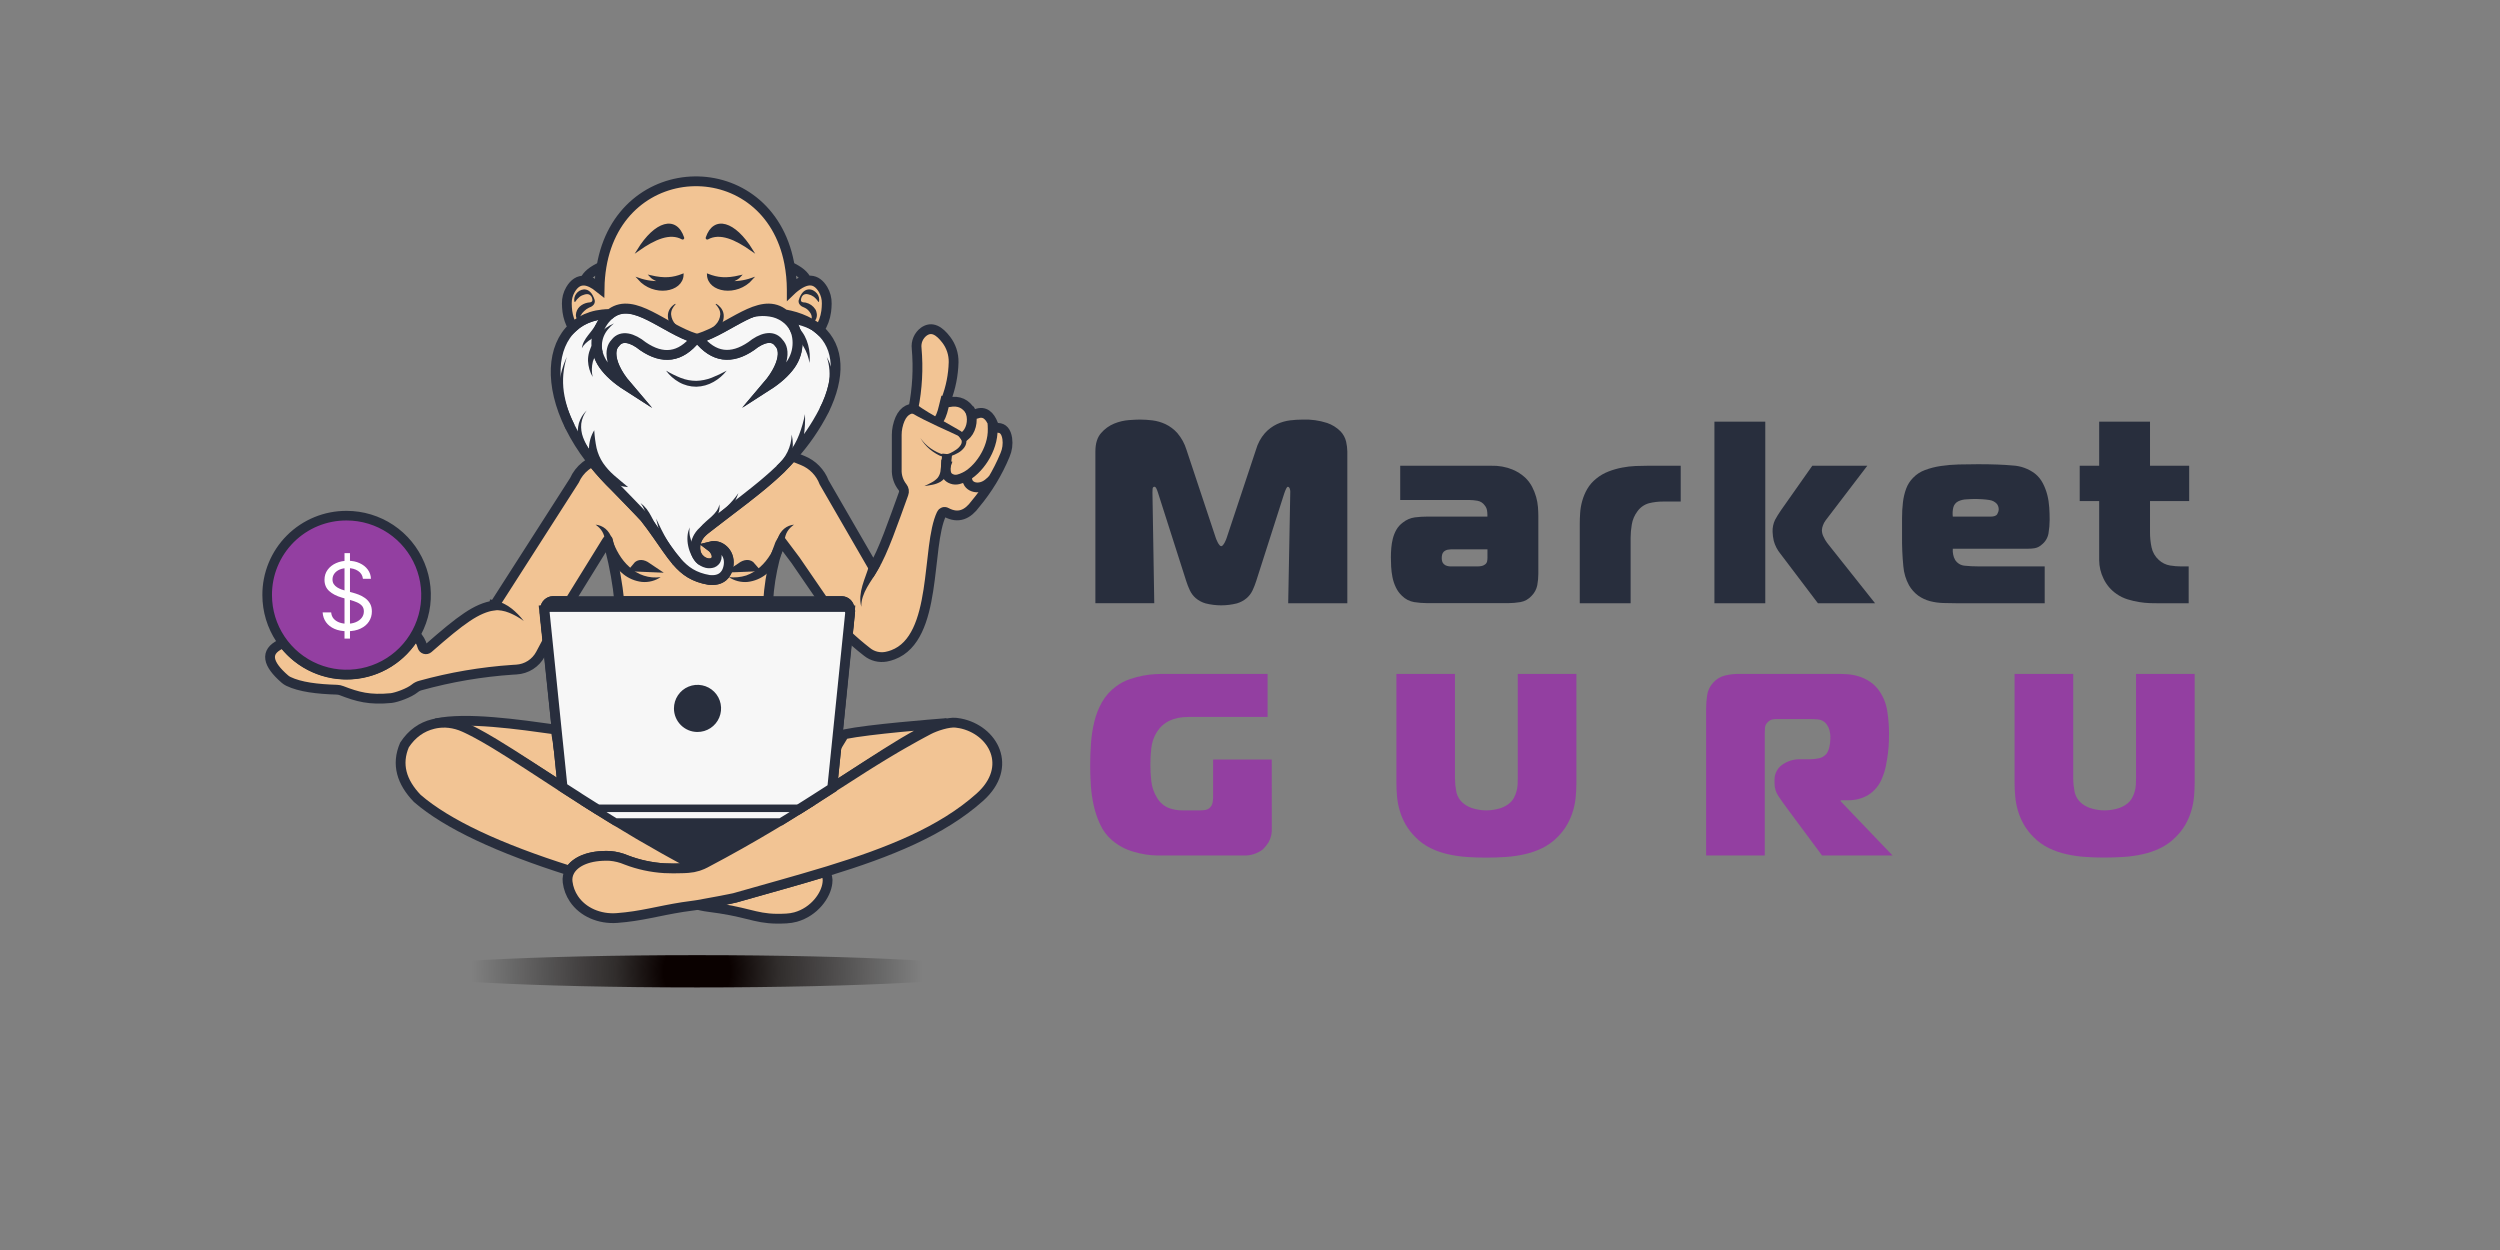 <?xml version="1.0" encoding="UTF-8"?> <svg xmlns="http://www.w3.org/2000/svg" width="262" height="131" viewBox="0 0 262 131" fill="none"><rect x="0" y="0" width="262" height="131" fill="#808080" stroke="none"/> <path d="M131.653 60.885C131.548 61.219 131.421 61.545 131.272 61.862C131.126 62.173 130.918 62.451 130.659 62.677C130.359 62.935 130.007 63.125 129.627 63.235C128.548 63.508 127.417 63.508 126.338 63.235C125.957 63.125 125.605 62.935 125.303 62.677C125.046 62.451 124.838 62.173 124.693 61.862C124.544 61.545 124.417 61.219 124.312 60.885L121.375 51.693C121.327 51.531 121.268 51.371 121.199 51.217C121.134 51.081 121.067 51.011 120.994 51.011C120.867 51.011 120.8 51.093 120.791 51.25C120.781 51.407 120.777 51.538 120.777 51.629L120.967 63.214H114.796V47.317C114.796 46.483 114.994 45.839 115.394 45.386C115.767 44.951 116.238 44.611 116.767 44.392C117.262 44.19 117.784 44.066 118.317 44.025C118.834 43.989 119.218 43.972 119.473 43.972C119.904 43.974 120.334 44.001 120.762 44.053C121.238 44.112 121.701 44.245 122.135 44.447C122.611 44.673 123.037 44.992 123.387 45.386C123.82 45.895 124.145 46.487 124.34 47.126L127.413 56.37C127.432 56.425 127.458 56.496 127.496 56.587C127.536 56.685 127.581 56.781 127.632 56.873C127.681 56.966 127.74 57.053 127.809 57.133C127.829 57.162 127.855 57.187 127.885 57.205C127.916 57.224 127.95 57.236 127.985 57.24C128.02 57.235 128.054 57.223 128.084 57.205C128.115 57.187 128.141 57.162 128.161 57.133C128.229 57.053 128.288 56.966 128.338 56.873C128.389 56.781 128.434 56.685 128.474 56.587C128.509 56.496 128.538 56.425 128.555 56.37L131.627 47.126C131.807 46.484 132.128 45.889 132.566 45.386C132.922 44.994 133.351 44.675 133.83 44.447C134.264 44.245 134.727 44.112 135.203 44.053C135.641 44.001 136.082 43.974 136.523 43.972C137.389 43.939 138.254 44.059 139.079 44.325C139.605 44.505 140.084 44.803 140.478 45.195C140.775 45.5 140.982 45.881 141.076 46.297C141.152 46.632 141.193 46.973 141.2 47.317V63.223H135.003L135.219 51.638C135.235 51.467 135.207 51.294 135.138 51.136C135.084 51.054 135.03 51.014 134.974 51.014C134.921 51.014 134.867 51.064 134.812 51.164C134.728 51.335 134.655 51.512 134.595 51.693L131.653 60.885Z" fill="#282E3D"></path> <path d="M156.287 48.811C157.045 48.787 157.8 48.921 158.503 49.205C158.999 49.409 159.455 49.7 159.85 50.063C160.137 50.341 160.378 50.663 160.565 51.016C160.741 51.355 160.882 51.71 160.987 52.077C161.085 52.423 161.149 52.777 161.178 53.135C161.204 53.491 161.218 53.812 161.218 54.089V60.127C161.218 60.527 161.181 60.925 161.109 61.319C161.027 61.746 160.818 62.139 160.51 62.446C160.205 62.788 159.794 63.018 159.342 63.099C158.92 63.17 158.493 63.207 158.065 63.209H149.572C149.112 63.208 148.653 63.171 148.199 63.099C147.719 63.018 147.277 62.79 146.933 62.446C146.661 62.192 146.44 61.888 146.282 61.55C146.119 61.208 146 60.847 145.927 60.475C145.856 60.111 145.811 59.743 145.791 59.374C145.774 59.011 145.765 58.685 145.765 58.396C145.765 58.108 145.779 57.767 145.805 57.443C145.832 57.108 145.886 56.775 145.968 56.449C146.049 56.126 146.173 55.815 146.335 55.524C146.507 55.226 146.739 54.967 147.016 54.764C147.38 54.471 147.817 54.283 148.28 54.22C148.708 54.166 149.14 54.139 149.572 54.139H155.879V53.922C155.876 53.771 155.863 53.62 155.838 53.471C155.803 53.286 155.721 53.113 155.6 52.969C155.512 52.841 155.399 52.732 155.269 52.648C155.138 52.565 154.992 52.507 154.84 52.48C154.553 52.428 154.261 52.4 153.97 52.399H146.742V48.811H156.287ZM152.101 57.567C151.978 57.57 151.855 57.584 151.734 57.607C151.577 57.636 151.431 57.707 151.312 57.812C151.224 57.897 151.163 58.006 151.135 58.124C151.107 58.245 151.094 58.368 151.095 58.492C151.094 58.602 151.108 58.712 151.135 58.818C151.165 58.932 151.227 59.035 151.312 59.116C151.405 59.209 151.522 59.275 151.65 59.307C151.779 59.342 151.912 59.361 152.046 59.362H154.818C154.965 59.361 155.11 59.348 155.254 59.321C155.382 59.3 155.503 59.248 155.607 59.171C155.726 59.097 155.812 58.98 155.846 58.844C155.872 58.719 155.886 58.591 155.886 58.463V57.567H152.101Z" fill="#282E3D"></path> <path d="M165.559 54.876C165.559 54.53 165.573 54.16 165.6 53.746C165.629 53.323 165.702 52.905 165.817 52.497C165.938 52.065 166.111 51.649 166.334 51.26C166.576 50.841 166.894 50.471 167.273 50.17C167.664 49.848 168.104 49.591 168.577 49.41C169.04 49.231 169.519 49.094 170.007 49.002C170.465 48.914 170.929 48.859 171.394 48.838C171.838 48.821 172.241 48.812 172.603 48.812H176.138V52.563H174.286C173.787 52.561 173.29 52.62 172.806 52.74C172.315 52.879 171.888 53.181 171.595 53.598C171.292 54.002 171.092 54.473 171.011 54.971C170.933 55.425 170.893 55.884 170.889 56.344V63.223H165.559V54.876Z" fill="#282E3D"></path> <path d="M179.671 63.223V44.19H185.001V63.223H179.671ZM190.519 63.223L186.605 58.055C186.271 57.654 186.027 57.186 185.89 56.682C185.819 56.375 185.778 56.061 185.768 55.746C185.749 55.309 185.837 54.874 186.026 54.48C186.213 54.139 186.417 53.808 186.638 53.488L189.928 48.812H195.692L191.315 54.549C191.199 54.707 191.107 54.881 191.043 55.066C190.977 55.23 190.94 55.404 190.934 55.581C190.94 55.808 190.996 56.031 191.098 56.234C191.202 56.464 191.329 56.683 191.477 56.887L196.509 63.223H190.519Z" fill="#282E3D"></path> <path d="M205.174 63.223C204.63 63.223 204.114 63.214 203.624 63.195C203.156 63.18 202.69 63.112 202.237 62.992C201.811 62.875 201.408 62.687 201.045 62.434C200.648 62.142 200.316 61.771 200.068 61.345C199.73 60.728 199.527 60.048 199.47 59.347C199.368 58.295 199.322 57.237 199.334 56.179V54.303C199.331 53.746 199.363 53.189 199.429 52.635C199.485 52.146 199.598 51.666 199.768 51.205C199.927 50.776 200.178 50.386 200.502 50.063C200.848 49.705 201.271 49.43 201.739 49.26C202.271 49.062 202.822 48.92 203.384 48.838C204.01 48.746 204.641 48.691 205.274 48.676C205.937 48.66 206.612 48.651 207.3 48.649C208.768 48.649 209.983 48.695 210.945 48.785C211.781 48.83 212.585 49.123 213.255 49.627C213.599 49.9 213.881 50.243 214.084 50.633C214.291 51.03 214.451 51.45 214.561 51.884C214.669 52.316 214.736 52.758 214.763 53.202C214.792 53.648 214.804 54.068 214.804 54.468C214.804 54.947 214.763 55.426 214.682 55.898C214.599 56.383 214.33 56.817 213.934 57.109C213.737 57.286 213.496 57.405 213.235 57.452C212.999 57.49 212.76 57.509 212.52 57.507H204.654C204.636 57.717 204.65 57.928 204.695 58.134C204.73 58.326 204.799 58.51 204.897 58.678C205.008 58.852 205.157 58.998 205.335 59.105C205.512 59.211 205.712 59.273 205.918 59.288C206.374 59.334 206.832 59.357 207.291 59.357H214.284V63.219L205.174 63.223ZM208.602 54.142C208.981 54.142 209.221 54.051 209.317 53.87C209.406 53.721 209.458 53.552 209.467 53.379C209.464 53.173 209.398 52.974 209.276 52.809C209.07 52.584 208.79 52.44 208.487 52.401C208.27 52.366 208.01 52.337 207.727 52.318C207.443 52.299 207.219 52.292 207.074 52.292C206.764 52.292 206.43 52.306 206.068 52.332C205.775 52.342 205.488 52.412 205.224 52.537C205.097 52.6 204.985 52.69 204.896 52.8C204.806 52.91 204.742 53.039 204.707 53.176C204.632 53.492 204.614 53.819 204.654 54.142H208.602Z" fill="#282E3D"></path> <path d="M226.274 63.223C226.003 63.223 225.69 63.223 225.335 63.209C224.957 63.197 224.581 63.161 224.208 63.099C223.794 63.033 223.385 62.939 222.985 62.816C222.567 62.688 222.172 62.495 221.814 62.244C221.229 61.843 220.761 61.294 220.456 60.654C220.156 60.049 219.998 59.384 219.993 58.709V52.511H217.953V48.812H219.993V44.19H225.321V48.812H229.426V52.509H225.321V55.8C225.32 56.325 225.374 56.849 225.483 57.362C225.588 57.872 225.855 58.335 226.243 58.682C226.573 58.992 226.988 59.195 227.435 59.266C227.817 59.327 228.203 59.359 228.589 59.362H229.373V63.223H226.274Z" fill="#282E3D"></path> <path d="M133.284 86.803C133.314 87.315 133.197 87.824 132.945 88.271C132.78 88.538 132.583 88.785 132.359 89.005C131.778 89.457 131.056 89.688 130.321 89.656H121.32C120.467 89.645 119.621 89.513 118.805 89.263C117.969 89.033 117.194 88.62 116.536 88.054C116.01 87.601 115.588 87.039 115.299 86.407C114.998 85.764 114.77 85.089 114.617 84.395C114.464 83.697 114.364 82.988 114.319 82.274C114.273 81.559 114.25 80.884 114.25 80.25C114.25 79.487 114.278 78.712 114.333 77.924C114.385 77.15 114.503 76.382 114.686 75.628C114.859 74.904 115.134 74.209 115.501 73.561C115.871 72.92 116.371 72.364 116.97 71.929C117.398 71.606 117.875 71.354 118.383 71.183C118.854 71.019 119.336 70.891 119.825 70.801C120.225 70.727 120.628 70.677 121.034 70.651C121.389 70.634 121.628 70.625 121.749 70.625H132.843V75.137H124.529C123.005 75.137 121.908 75.663 121.239 76.715C120.914 77.234 120.714 77.82 120.655 78.429C120.528 79.567 120.528 80.716 120.655 81.854C120.722 82.482 120.93 83.086 121.265 83.621C121.541 84.088 121.958 84.454 122.457 84.667C122.926 84.844 123.424 84.932 123.925 84.927H125.775C125.952 84.925 126.129 84.912 126.304 84.886C126.496 84.858 126.673 84.766 126.807 84.627C126.95 84.487 127.045 84.306 127.079 84.109C127.116 83.913 127.135 83.713 127.134 83.513V79.597H133.279L133.284 86.803Z" fill="#933FA1"></path> <path d="M152.48 70.625V81.554C152.484 82.019 152.53 82.484 152.616 82.941C152.715 83.464 153.007 83.93 153.433 84.248C153.745 84.484 154.101 84.655 154.48 84.751C155.324 84.986 156.217 84.986 157.061 84.751C157.44 84.655 157.796 84.484 158.108 84.248C158.332 84.079 158.518 83.866 158.654 83.621C158.777 83.395 158.872 83.155 158.937 82.906C159 82.672 159.037 82.432 159.047 82.191C159.047 81.964 159.061 81.752 159.061 81.552V70.625H165.206V82.045C165.206 82.534 165.183 83.024 165.137 83.513C165.09 84.011 164.994 84.503 164.851 84.982C164.703 85.48 164.498 85.96 164.241 86.412C163.961 86.896 163.618 87.34 163.221 87.733C162.755 88.205 162.213 88.595 161.617 88.886C161.032 89.17 160.416 89.384 159.781 89.525C159.128 89.672 158.464 89.767 157.795 89.811C157.115 89.856 156.44 89.879 155.769 89.88C155.099 89.882 154.419 89.859 153.731 89.811C153.068 89.767 152.409 89.671 151.76 89.525C151.125 89.385 150.509 89.17 149.924 88.886C149.33 88.592 148.79 88.2 148.327 87.725C147.929 87.333 147.586 86.889 147.307 86.405C147.049 85.953 146.844 85.473 146.697 84.975C146.554 84.496 146.458 84.004 146.411 83.506C146.365 83.015 146.342 82.526 146.342 82.038V70.625H152.48Z" fill="#933FA1"></path> <path d="M178.801 74.267C178.803 73.799 178.839 73.331 178.908 72.868C178.978 72.375 179.197 71.915 179.535 71.55C179.869 71.167 180.317 70.9 180.812 70.787C181.231 70.688 181.66 70.633 182.09 70.625H192.45C192.74 70.625 193.084 70.625 193.482 70.651C193.897 70.672 194.308 70.74 194.707 70.856C195.14 70.98 195.552 71.168 195.93 71.414C196.352 71.69 196.713 72.05 196.991 72.472C197.412 73.101 197.686 73.817 197.791 74.567C197.908 75.313 197.968 76.067 197.97 76.822C197.97 77.042 197.97 77.335 197.956 77.707C197.942 78.079 197.915 78.481 197.861 78.918C197.806 79.354 197.734 79.797 197.644 80.25C197.56 80.678 197.432 81.097 197.262 81.499C196.982 82.254 196.461 82.895 195.78 83.323C195.157 83.685 194.448 83.872 193.727 83.866H192.902V83.974L198.34 89.656H190.95L187.279 84.708C186.969 84.293 186.676 83.876 186.395 83.459C186.122 83.068 185.975 82.603 185.973 82.126V81.719C185.968 81.417 186.036 81.118 186.171 80.848C186.306 80.578 186.504 80.344 186.748 80.167C187.319 79.752 188.014 79.542 188.719 79.571H189.699C190 79.567 190.3 79.535 190.595 79.475C190.915 79.416 191.203 79.247 191.413 78.999C191.567 78.773 191.673 78.519 191.725 78.25C191.785 77.978 191.817 77.7 191.82 77.421C191.843 77.032 191.783 76.643 191.644 76.279C191.568 76.113 191.472 75.958 191.358 75.816C191.15 75.578 190.858 75.427 190.543 75.397C190.233 75.368 189.935 75.356 189.644 75.356H186.25C186.081 75.355 185.913 75.368 185.747 75.397C185.574 75.433 185.417 75.523 185.298 75.654C185.123 75.793 185.007 75.992 184.972 76.212C184.955 76.403 184.946 76.615 184.946 76.851V89.656H178.801V74.267Z" fill="#933FA1"></path> <path d="M217.274 70.625V81.554C217.278 82.019 217.324 82.484 217.409 82.941C217.51 83.463 217.801 83.928 218.225 84.248C218.537 84.483 218.894 84.654 219.274 84.751C220.118 84.986 221.011 84.986 221.855 84.751C222.234 84.655 222.59 84.484 222.901 84.248C223.126 84.079 223.312 83.866 223.447 83.621C223.571 83.395 223.666 83.155 223.731 82.906C223.794 82.672 223.83 82.432 223.841 82.191C223.841 81.964 223.855 81.752 223.855 81.552V70.625H230V82.045C230 82.534 229.977 83.024 229.931 83.513C229.884 84.011 229.788 84.503 229.645 84.982C229.497 85.48 229.292 85.96 229.035 86.412C228.754 86.893 228.411 87.335 228.015 87.725C227.549 88.198 227.006 88.588 226.41 88.879C225.825 89.163 225.209 89.377 224.575 89.518C223.921 89.665 223.258 89.76 222.589 89.804C221.911 89.849 221.235 89.871 220.563 89.873C219.891 89.875 219.212 89.852 218.525 89.804C217.862 89.76 217.202 89.664 216.554 89.518C215.919 89.377 215.303 89.163 214.718 88.879C214.122 88.589 213.579 88.198 213.114 87.725C212.716 87.333 212.373 86.889 212.094 86.405C211.836 85.953 211.631 85.473 211.484 84.975C211.34 84.496 211.245 84.004 211.198 83.506C211.151 83.015 211.128 82.526 211.128 82.038V70.625H217.274Z" fill="#933FA1"></path> <path d="M73.046 103.484C90.314 103.484 104.312 102.726 104.312 101.791C104.312 100.856 90.314 100.099 73.046 100.099C55.779 100.099 41.781 100.856 41.781 101.791C41.781 102.726 55.779 103.484 73.046 103.484Z" fill="url(#paint0_radial_628_87)"></path> <path d="M29.853 71.164C29.964 71.261 30.086 71.343 30.218 71.407C31.455 72.006 33.259 72.218 35.312 72.281C35.478 72.286 35.643 72.32 35.798 72.382C37.476 73.03 38.716 73.381 41.01 73.157C41.549 73.092 42.878 72.63 43.467 72.144C43.639 72.002 43.841 71.899 44.057 71.842C47.218 70.965 50.461 70.412 53.734 70.192L54.112 70.169C54.638 70.14 55.148 69.975 55.593 69.691C56.037 69.407 56.4 69.013 56.647 68.548L57.388 67.153L57.088 64.208V64.156C57.081 64.097 57.087 64.038 57.108 63.982V63.974L57.137 63.734C57.16 63.535 57.253 63.351 57.4 63.215C57.546 63.078 57.736 62.998 57.936 62.988H59.719L63.583 56.74C63.599 56.711 63.675 56.593 63.701 56.593C63.727 56.593 63.73 56.724 63.742 56.768C63.818 57.066 63.889 57.363 63.962 57.656C63.962 57.66 63.962 57.665 63.962 57.669C64.402 59.418 64.717 61.195 64.904 62.988H80.501C80.595 61.511 80.825 60.046 81.188 58.611C81.316 58.151 81.472 57.698 81.653 57.256L81.681 57.17C81.712 57.068 81.757 56.97 81.814 56.88L81.895 56.748L83.377 58.72L86.305 62.992H88.224C88.421 62.999 88.609 63.077 88.754 63.211C88.902 63.345 88.996 63.528 89.022 63.726L89.083 63.862L89.103 63.997C89.077 64.063 89.103 63.997 89.082 64.209L88.839 66.581C89.414 67.127 90.09 67.716 90.876 68.327C91.152 68.547 91.471 68.705 91.813 68.791C92.155 68.877 92.511 68.889 92.858 68.826C93.105 68.78 93.347 68.712 93.582 68.622C98.336 66.839 97.029 57.291 98.673 53.853C98.692 53.809 98.721 53.769 98.757 53.736C98.792 53.704 98.834 53.679 98.88 53.664C98.926 53.648 98.975 53.643 99.023 53.648C99.071 53.652 99.117 53.667 99.159 53.691C100.456 54.393 101.429 53.9 102.227 52.81C103.516 51.267 104.562 49.536 105.33 47.677C105.562 47.138 105.642 46.544 105.562 45.962C105.45 45.234 105.132 44.855 104.589 44.84C104.479 44.834 104.373 44.796 104.284 44.73C104.195 44.665 104.128 44.574 104.09 44.471C103.733 43.527 103.161 43.059 102.357 43.358C102.24 43.401 102.113 43.401 101.996 43.359C101.879 43.318 101.781 43.236 101.718 43.13C101.241 42.345 100.533 41.927 99.412 42.157C99.374 42.165 99.335 42.162 99.298 42.149C99.261 42.136 99.229 42.114 99.203 42.085C99.178 42.055 99.161 42.019 99.154 41.981C99.147 41.943 99.151 41.903 99.164 41.867C99.643 40.618 99.905 39.297 99.939 37.96C99.955 37.111 99.683 36.282 99.168 35.607C98.425 34.635 97.652 34.168 96.817 34.756C96.548 34.956 96.336 35.223 96.204 35.531C96.072 35.839 96.024 36.176 96.064 36.509C96.25 38.612 96.135 40.73 95.722 42.801C94.912 42.869 94.336 43.48 94.064 44.746C94.006 45.02 93.977 45.298 93.978 45.578V49.179C93.945 49.86 94.162 50.531 94.589 51.063C94.664 51.157 94.712 51.27 94.731 51.389C94.749 51.509 94.736 51.631 94.693 51.743C93.631 54.662 92.558 57.828 91.538 59.495L86.368 50.552C86.173 50.037 85.873 49.569 85.489 49.175C85.104 48.781 84.642 48.471 84.132 48.264L83.646 48.068L83.038 47.828C82.65 48.269 82.237 48.709 81.798 49.151C81.551 49.389 81.297 49.623 81.04 49.852C80.909 49.97 80.773 50.087 80.64 50.203C80.507 50.32 80.371 50.435 80.236 50.549C80.102 50.662 79.964 50.781 79.825 50.896C79.593 51.087 79.358 51.275 79.121 51.468C78.761 51.757 78.394 52.046 78.02 52.335C77.757 52.536 77.495 52.742 77.226 52.945C76.929 53.175 76.624 53.407 76.319 53.637C75.875 53.974 75.431 54.316 74.982 54.66C74.979 54.664 74.975 54.667 74.971 54.668C74.96 54.678 74.948 54.687 74.936 54.696C74.569 54.976 74.207 55.257 73.839 55.547L73.546 55.826C73.311 56.043 73.129 56.311 73.012 56.608C72.894 56.906 72.845 57.225 72.868 57.544C72.868 57.572 72.868 57.596 72.877 57.624C72.887 57.651 72.889 57.71 72.897 57.752C72.896 57.76 72.896 57.768 72.897 57.776C72.897 57.776 72.897 57.786 72.897 57.791C72.907 57.841 72.921 57.895 72.936 57.943C72.951 57.992 72.983 58.076 73.012 58.142C73.028 58.179 73.047 58.215 73.067 58.249C73.075 58.268 73.085 58.286 73.098 58.301C73.112 58.33 73.129 58.357 73.148 58.383C73.155 58.394 73.162 58.406 73.171 58.416C73.205 58.465 73.243 58.511 73.284 58.554C73.324 58.599 73.366 58.64 73.411 58.679C73.411 58.679 73.411 58.691 73.419 58.691C73.437 58.706 73.457 58.719 73.477 58.731C73.49 58.742 73.503 58.752 73.518 58.76C73.537 58.775 73.557 58.789 73.578 58.801C73.596 58.815 73.615 58.827 73.635 58.838C73.769 58.915 73.914 58.974 74.064 59.011C74.269 59.06 74.483 59.05 74.682 58.984C74.767 58.949 74.843 58.897 74.907 58.831C75.3 58.459 75.087 57.697 74.491 57.256C75.41 57.022 76.514 57.873 76.358 59.193C76.341 59.346 76.308 59.497 76.259 59.644C76.174 59.944 76.005 60.214 75.773 60.422C75.418 60.717 74.933 60.848 74.29 60.772C72.728 60.503 71.788 59.853 70.913 58.838C70.24 58.053 69.601 57.063 68.751 55.86C68.751 55.86 68.751 55.85 68.74 55.844C68.391 55.357 68.009 54.827 67.568 54.266C67.406 54.065 64.617 51.186 64.436 51.012C63.668 50.264 62.945 49.473 62.268 48.642C62.268 48.642 62.268 48.634 62.26 48.632C62.197 48.55 62.132 48.47 62.067 48.391C61.818 48.516 61.582 48.666 61.364 48.84C60.857 49.24 60.456 49.758 60.195 50.349L51.805 63.446C49.939 63.729 48.348 64.918 44.884 67.949C44.836 67.991 44.778 68.02 44.716 68.034C44.654 68.048 44.59 68.045 44.529 68.028C44.468 68.01 44.413 67.977 44.368 67.932C44.323 67.887 44.29 67.832 44.272 67.771C44.148 67.296 43.896 66.864 43.543 66.523C42.862 67.709 41.899 68.709 40.739 69.435C39.58 70.161 38.259 70.59 36.895 70.683C35.53 70.777 34.163 70.533 32.915 69.973C31.667 69.412 30.576 68.553 29.74 67.471L29.391 67.525C27.737 68.33 28.023 69.576 29.853 71.164Z" fill="#F2C494" stroke="#282E3D" stroke-width="1.026" stroke-miterlimit="10" stroke-linecap="square"></path> <path d="M87.213 82.591C89.988 80.793 92.367 79.206 94.388 77.985C94.515 77.907 94.638 77.832 94.76 77.761C95.332 77.422 95.872 77.113 96.381 76.842C96.507 76.775 96.629 76.709 96.752 76.647C96.914 76.566 97.063 76.485 97.213 76.419C97.287 76.383 97.362 76.346 97.436 76.312C97.511 76.278 97.582 76.244 97.653 76.213C98.154 75.985 98.688 75.837 99.234 75.775C97.653 75.903 91.198 76.407 88.468 76.955L87.657 78.288L87.213 82.591Z" fill="#F2C494" stroke="#282E3D" stroke-width="1.026" stroke-miterlimit="10" stroke-linecap="square"></path> <path d="M62.651 84.846C63.125 85.143 63.611 85.445 64.11 85.752L64.481 85.978C64.501 85.992 64.526 86.004 64.546 86.018L65.204 86.415C65.335 86.492 65.467 86.578 65.598 86.649C67.591 87.839 69.813 89.097 72.376 90.452C72.57 90.555 72.771 90.642 72.978 90.712C73.025 90.731 73.073 90.749 73.122 90.764C73.631 90.595 74.124 90.382 74.596 90.128C74.838 89.997 75.082 89.869 75.316 89.737C75.549 89.606 75.792 89.476 76.028 89.345C76.263 89.214 76.496 89.086 76.728 88.956C77.538 88.505 78.315 88.059 79.075 87.612C79.155 87.567 79.237 87.521 79.315 87.473C80.153 86.985 80.964 86.499 81.747 86.013C81.77 85.999 81.794 85.987 81.814 85.973C81.948 85.894 82.083 85.811 82.214 85.73C82.376 85.629 82.546 85.527 82.709 85.425C83.033 85.23 83.338 85.036 83.647 84.841L62.651 84.846Z" fill="#282E3D" stroke="#282E3D" stroke-width="1.026" stroke-miterlimit="10" stroke-linecap="square"></path> <path d="M45.678 75.809C45.816 75.783 45.955 75.764 46.095 75.746C46.879 75.658 48.256 76.112 48.955 76.479C49.188 76.6 49.417 76.724 49.645 76.847C49.874 76.97 50.101 77.09 50.323 77.216C50.769 77.461 51.206 77.703 51.633 77.952C51.847 78.074 52.062 78.199 52.27 78.322C52.33 78.356 52.39 78.39 52.45 78.427C52.674 78.557 52.894 78.688 53.111 78.82C53.33 78.948 53.549 79.079 53.76 79.21C54.084 79.408 54.408 79.606 54.733 79.809L55.679 80.4C56.762 81.083 57.844 81.782 58.953 82.497L58.515 78.217L58.234 76.464H58.29C54.337 75.913 48.839 75.118 45.678 75.809Z" fill="#F2C494" stroke="#282E3D" stroke-width="1.026" stroke-miterlimit="10" stroke-linecap="square"></path> <path d="M87.654 78.288L87.754 77.315L89.077 63.919" stroke="#282E3D" stroke-width="1.026" stroke-miterlimit="10" stroke-linecap="square"></path> <path d="M86.716 92.518C86.579 93.832 85.335 95.557 83.38 96.105C83.062 96.19 82.736 96.241 82.407 96.258C79.471 96.42 78.936 95.757 75.475 95.217C75.103 95.157 74.696 95.099 74.251 95.045C73.999 95.013 73.748 94.971 73.501 94.917L73.147 94.836C74.119 94.674 76.723 94.188 77.062 94.084C80.291 93.161 83.453 92.3 86.455 91.386C86.685 91.715 86.779 92.121 86.716 92.518Z" fill="#F2C494" stroke="#282E3D" stroke-width="1.026" stroke-miterlimit="10" stroke-linecap="square"></path> <path d="M72.751 90.77C72.427 90.875 72.484 90.944 72.135 90.966C71.929 90.981 71.727 90.992 71.524 90.999C70.875 91.025 70.24 91.021 69.619 90.99C68.254 90.908 66.91 90.616 65.634 90.126C65.089 89.894 64.511 89.75 63.922 89.7C61.731 89.609 60.279 90.292 59.723 91.256C52.332 88.92 46.874 86.393 43.729 83.671C42.084 81.959 41.523 80.104 42.389 78.074C43.159 76.899 44.172 76.176 45.407 75.876C45.779 75.785 46.16 75.74 46.542 75.743H46.557C46.609 75.743 46.657 75.743 46.709 75.743C46.761 75.743 46.852 75.751 46.943 75.761C46.981 75.76 47.02 75.763 47.058 75.769C47.604 75.831 48.138 75.979 48.638 76.206C48.71 76.237 48.781 76.271 48.856 76.305L49.079 76.412C49.227 76.484 49.381 76.56 49.538 76.641C49.661 76.703 49.785 76.769 49.911 76.835C50.422 77.106 50.963 77.416 51.532 77.755C51.656 77.826 51.779 77.901 51.905 77.978C53.925 79.199 56.304 80.787 59.081 82.584C59.12 82.61 59.163 82.635 59.202 82.664L59.609 82.927C59.747 83.012 59.883 83.102 60.024 83.192C60.232 83.324 60.441 83.462 60.655 83.596L60.801 83.69L61.247 83.975L61.702 84.262L62.625 84.843C62.933 85.037 63.245 85.232 63.562 85.426C63.857 85.606 64.157 85.788 64.457 85.974C64.476 85.989 64.499 86 64.522 86.015C65.307 86.495 66.118 86.981 66.954 87.474C67.033 87.523 67.116 87.568 67.194 87.614C67.954 88.061 68.737 88.507 69.541 88.957C69.773 89.087 70.006 89.219 70.241 89.347C70.477 89.475 70.713 89.609 70.953 89.739C71.193 89.869 71.43 89.998 71.673 90.13C72.161 90.389 72.245 90.601 72.751 90.77Z" fill="#F2C494" stroke="#282E3D" stroke-width="1.026" stroke-miterlimit="10" stroke-linecap="square"></path> <path d="M102.686 83.549C98.676 87.132 93.12 89.334 86.841 91.266C86.713 91.305 86.582 91.346 86.449 91.383C83.448 92.297 80.288 93.158 77.055 94.081C76.718 94.178 74.111 94.668 73.142 94.833C72.98 94.859 72.873 94.877 72.817 94.882C72.368 94.937 71.945 94.997 71.542 95.06C68.983 95.462 67.223 96.016 64.664 96.208C62.831 96.346 61.076 95.592 60.148 94.202C59.791 93.674 59.564 93.068 59.486 92.435C59.432 92.026 59.516 91.611 59.724 91.255C60.28 90.29 61.733 89.608 63.923 89.698C64.513 89.749 65.091 89.893 65.635 90.125C66.912 90.615 68.256 90.906 69.62 90.989C70.241 91.02 70.874 91.023 71.525 90.997C71.728 90.997 71.931 90.979 72.136 90.965C72.485 90.941 72.83 90.875 73.163 90.769C73.211 90.754 73.26 90.736 73.309 90.717C73.516 90.647 73.717 90.56 73.91 90.457C76.48 89.102 78.695 87.844 80.689 86.654L81.082 86.42L81.739 86.023C81.76 86.008 81.786 85.997 81.806 85.983L82.177 85.757C82.676 85.451 83.166 85.148 83.636 84.851C84.284 84.445 84.915 84.046 85.528 83.656L85.768 83.494C85.843 83.449 85.914 83.403 85.985 83.355C86.026 83.332 86.065 83.306 86.102 83.28C86.366 83.118 86.626 82.943 86.887 82.777L87.329 82.492C88.438 81.777 89.519 81.078 90.603 80.396L91.549 79.804C91.874 79.601 92.198 79.404 92.522 79.206C92.736 79.075 92.953 78.943 93.171 78.815C93.388 78.687 93.608 78.552 93.83 78.423C93.89 78.385 93.95 78.351 94.01 78.317C94.219 78.194 94.433 78.069 94.649 77.948C95.074 77.7 95.512 77.461 95.957 77.212L96.635 76.842C96.864 76.719 97.092 76.596 97.327 76.474C98.025 76.108 99.403 75.654 100.186 75.741C100.327 75.759 100.466 75.778 100.604 75.804H100.615C104.09 76.481 106.252 80.36 102.686 83.549Z" fill="#F2C494" stroke="#282E3D" stroke-width="1.026" stroke-miterlimit="10" stroke-linecap="square"></path> <path d="M76.388 60.482C77 60.554 77.621 60.495 78.21 60.308C78.751 60.112 79.247 59.809 79.669 59.417C80.528 58.65 81.11 57.602 81.504 56.448L81.515 56.409L81.527 56.382L81.517 56.417C81.579 56.223 81.667 56.038 81.776 55.866C81.887 55.697 82.021 55.545 82.174 55.414C82.323 55.288 82.492 55.187 82.673 55.115C82.845 55.045 83.026 55 83.211 54.981C83.069 55.085 82.935 55.2 82.809 55.323C82.695 55.441 82.594 55.571 82.509 55.711C82.431 55.845 82.368 55.988 82.323 56.137C82.278 56.281 82.249 56.429 82.235 56.58L82.225 56.615V56.644L82.235 56.607C82.158 57.29 81.956 57.954 81.639 58.564C81.315 59.192 80.858 59.742 80.299 60.175C79.74 60.623 79.066 60.904 78.354 60.986C78.004 61.018 77.65 60.989 77.31 60.9C77.143 60.857 76.98 60.799 76.824 60.727C76.671 60.659 76.525 60.577 76.388 60.482Z" fill="#282E3D"></path> <path d="M69.236 60.482C69.099 60.577 68.954 60.658 68.802 60.727C68.645 60.799 68.482 60.857 68.315 60.9C67.975 60.989 67.621 61.018 67.271 60.986C66.559 60.904 65.885 60.623 65.326 60.175C64.768 59.742 64.312 59.192 63.988 58.564C63.671 57.954 63.469 57.29 63.392 56.607L63.401 56.644V56.615L63.392 56.58C63.378 56.429 63.349 56.281 63.304 56.137C63.259 55.988 63.196 55.845 63.117 55.711C63.032 55.571 62.932 55.441 62.818 55.323C62.692 55.2 62.558 55.085 62.416 54.981C62.6 55 62.782 55.045 62.954 55.115C63.135 55.187 63.304 55.288 63.453 55.414C63.606 55.545 63.74 55.697 63.85 55.866C63.959 56.038 64.047 56.224 64.11 56.417L64.1 56.382L64.111 56.409L64.121 56.448C64.517 57.602 65.094 58.65 65.958 59.417C66.387 59.832 66.906 60.144 67.474 60.328C68.042 60.513 68.645 60.565 69.236 60.482Z" fill="#282E3D"></path> <path d="M77.709 59.428L78.706 59.388C78.481 59.122 78.148 59.133 77.709 59.428Z" stroke="#282E3D" stroke-width="1.026" stroke-miterlimit="10" stroke-linecap="square"></path> <path d="M66.785 59.392L67.78 59.433C67.336 59.133 67.005 59.122 66.785 59.392Z" stroke="#282E3D" stroke-width="1.026" stroke-miterlimit="10" stroke-linecap="square"></path> <path d="M58.52 78.213L58.408 77.138L57.02 63.919" stroke="#282E3D" stroke-width="1.026" stroke-miterlimit="10" stroke-linecap="square"></path> <path d="M96.453 45.899C96.746 46.325 97.113 46.696 97.536 46.992C97.746 47.139 97.966 47.268 98.196 47.379C98.308 47.436 98.423 47.487 98.54 47.532C98.654 47.571 98.772 47.596 98.892 47.608C99.126 47.629 99.362 47.588 99.576 47.489C99.803 47.383 100.02 47.257 100.224 47.112C100.415 46.982 100.576 46.814 100.696 46.617C100.746 46.535 100.777 46.443 100.788 46.347C100.798 46.251 100.787 46.154 100.756 46.063C100.688 45.883 100.553 45.736 100.38 45.653L99.686 45.328L98.274 44.68C97.329 44.239 96.382 43.782 95.461 43.239L95.02 42.978L95.601 42.081L96.021 42.378C96.844 42.96 97.729 43.483 98.627 43.999L99.981 44.769L100.665 45.165C100.951 45.336 101.16 45.61 101.249 45.931C101.29 46.091 101.296 46.257 101.266 46.418C101.236 46.58 101.172 46.733 101.077 46.867C100.908 47.103 100.69 47.3 100.438 47.444C100.202 47.58 99.953 47.694 99.696 47.785C99.428 47.884 99.138 47.91 98.856 47.861C98.718 47.837 98.584 47.796 98.456 47.739C98.334 47.682 98.216 47.618 98.102 47.548C97.874 47.414 97.657 47.262 97.454 47.094C97.052 46.758 96.713 46.354 96.453 45.899Z" fill="#282E3D"></path> <path d="M96.872 50.943C97.129 50.821 97.39 50.698 97.634 50.562C97.868 50.441 98.08 50.28 98.259 50.087C98.406 49.9 98.506 49.681 98.55 49.448C98.599 49.194 98.626 48.937 98.632 48.679L98.653 48.162L99.812 48.388L99.639 48.874C99.539 49.172 99.412 49.462 99.261 49.738C99.1 50.035 98.869 50.288 98.588 50.476C98.322 50.634 98.029 50.743 97.724 50.8C97.437 50.861 97.155 50.902 96.872 50.943Z" fill="#282E3D"></path> <path d="M99.21 48.099C99.098 49.14 98.927 49.913 99.777 50.207C100.216 50.369 100.665 50.19 101.089 49.991C102.478 49.343 104.099 47.146 104.034 44.929" stroke="#282E3D" stroke-width="1.026" stroke-miterlimit="10" stroke-linecap="square"></path> <path d="M101.1 45.696C101.734 45.218 102.022 44.142 101.731 43.248" stroke="#282E3D" stroke-width="1.026" stroke-miterlimit="10" stroke-linecap="square"></path> <path d="M98.386 43.991C98.743 43.46 98.829 42.908 99.034 42.089" stroke="#282E3D" stroke-width="1.026" stroke-miterlimit="10" stroke-linecap="square"></path> <path d="M101.358 50.16C101.413 51.163 102.728 51.397 103.618 50.62" stroke="#282E3D" stroke-width="1.026" stroke-miterlimit="10" stroke-linecap="square"></path> <path d="M51.852 62.927C52.492 63.076 53.092 63.364 53.609 63.77C54.09 64.15 54.52 64.59 54.89 65.078C54.417 64.726 53.902 64.436 53.356 64.216C52.849 64.009 52.304 63.918 51.758 63.947L51.239 63.985L51.347 62.813L51.852 62.927Z" fill="#282E3D"></path> <path d="M92.028 59.681C91.838 60.026 91.632 60.338 91.433 60.644C91.233 60.95 91.037 61.251 90.864 61.56C90.685 61.868 90.539 62.194 90.427 62.533C90.313 62.875 90.258 63.234 90.265 63.595C90.169 63.233 90.137 62.857 90.168 62.484C90.201 62.107 90.272 61.733 90.38 61.37C90.588 60.646 90.891 59.953 91.07 59.298L91.206 58.801L92.266 59.234L92.028 59.681Z" fill="#282E3D"></path> <path d="M57.111 63.979V63.971C57.137 63.888 57.184 63.813 57.246 63.753C57.256 63.743 57.267 63.733 57.278 63.724L57.293 63.71C57.307 63.696 57.324 63.685 57.341 63.676L57.372 63.656C57.389 63.646 57.406 63.637 57.424 63.63C57.493 63.601 57.568 63.586 57.643 63.588H88.54C88.686 63.589 88.824 63.647 88.926 63.75C88.988 63.808 89.034 63.879 89.061 63.959C89.09 64.038 89.102 64.122 89.093 64.206L87.754 77.31L87.655 78.283L87.213 82.591C87.172 82.617 87.13 82.641 87.089 82.67C86.955 82.756 86.822 82.845 86.684 82.933C86.546 83.02 86.41 83.108 86.269 83.198C86.06 83.33 85.852 83.468 85.637 83.602L85.493 83.696L84.995 84.011L84.591 84.269L83.67 84.846H62.651C62.002 84.439 61.372 84.041 60.759 83.651L60.519 83.489C60.444 83.443 60.373 83.398 60.302 83.349C60.261 83.327 60.221 83.301 60.183 83.275C59.921 83.113 59.661 82.938 59.4 82.772C59.251 82.678 59.104 82.581 58.958 82.487L58.52 78.207L58.408 77.132L57.088 64.198V64.178C57.083 64.111 57.091 64.043 57.111 63.979ZM73.088 76.198C73.476 76.2 73.856 76.087 74.179 75.874C74.502 75.66 74.755 75.355 74.904 74.998C75.054 74.64 75.095 74.246 75.02 73.866C74.946 73.485 74.76 73.136 74.487 72.861C74.213 72.586 73.865 72.399 73.485 72.323C73.105 72.246 72.711 72.285 72.352 72.433C71.994 72.581 71.688 72.832 71.473 73.154C71.257 73.476 71.143 73.855 71.143 74.243C71.142 74.76 71.347 75.256 71.712 75.622C72.076 75.989 72.571 76.196 73.088 76.198Z" fill="#F7F7F7" stroke="#282E3D" stroke-width="1.026" stroke-miterlimit="10"></path> <path d="M62.651 84.846C63.125 85.143 63.612 85.445 64.11 85.752C64.233 85.828 64.356 85.906 64.481 85.981H81.829C81.963 85.898 82.098 85.819 82.229 85.734C82.391 85.634 82.561 85.532 82.724 85.43C83.048 85.235 83.353 85.04 83.662 84.846H62.651Z" stroke="#282E3D" stroke-width="1.026" stroke-miterlimit="10"></path> <path d="M62.651 84.846C63.125 85.143 63.612 85.445 64.11 85.752L64.481 85.978C64.501 85.992 64.527 86.004 64.546 86.018H81.762C81.785 86.004 81.809 85.992 81.829 85.978C82.13 85.791 82.43 85.609 82.724 85.43C83.017 85.25 83.353 85.04 83.662 84.846H62.651Z" fill="#F7F7F7" stroke="#282E3D" stroke-width="0.522" stroke-miterlimit="10"></path> <path d="M71.136 74.243C71.137 74.63 71.252 75.007 71.468 75.328C71.683 75.649 71.989 75.899 72.347 76.046C72.704 76.193 73.097 76.231 73.476 76.155C73.855 76.078 74.203 75.891 74.475 75.617C74.748 75.343 74.933 74.994 75.007 74.615C75.082 74.235 75.041 73.842 74.892 73.486C74.743 73.129 74.491 72.825 74.169 72.611C73.847 72.398 73.469 72.284 73.082 72.286C72.565 72.288 72.069 72.496 71.705 72.862C71.34 73.229 71.136 73.726 71.136 74.243Z" fill="#282E3D"></path> <path d="M57.113 63.971C57.112 63.908 57.124 63.846 57.15 63.789L57.234 63.627L57.263 63.593H57.425H57.646H88.54C88.612 63.592 88.684 63.606 88.75 63.634C88.816 63.662 88.876 63.703 88.926 63.755C88.998 63.85 89.052 63.955 89.088 64.068L89.033 63.731C89.008 63.533 88.914 63.35 88.767 63.215C88.621 63.083 88.433 63.005 88.236 62.995H57.943C57.742 63.005 57.552 63.085 57.405 63.222C57.259 63.359 57.165 63.543 57.142 63.742L57.113 63.971Z" stroke="#282E3D" stroke-width="1.026" stroke-miterlimit="10"></path> <path d="M59.733 44.722C60.32 45.897 61.019 47.013 61.819 48.055C61.902 48.167 61.991 48.279 62.077 48.389C62.139 48.47 62.205 48.551 62.268 48.629C62.268 48.629 62.268 48.639 62.276 48.642C62.953 49.472 63.677 50.263 64.444 51.011C64.627 51.189 67.419 54.065 67.576 54.264C68.017 54.825 68.4 55.351 68.748 55.843C68.753 55.848 68.757 55.854 68.76 55.86C69.609 57.061 70.246 58.053 70.922 58.836C71.796 59.851 72.737 60.503 74.298 60.772C74.946 60.845 75.433 60.714 75.781 60.42C76.014 60.212 76.182 59.942 76.268 59.642C76.316 59.495 76.348 59.343 76.365 59.19C76.527 57.873 75.418 57.02 74.499 57.255C75.096 57.701 75.31 58.455 74.916 58.83C74.852 58.895 74.775 58.947 74.69 58.982C74.491 59.047 74.277 59.057 74.073 59.01C73.922 58.972 73.777 58.914 73.643 58.836C73.623 58.825 73.604 58.813 73.586 58.799C73.565 58.788 73.545 58.774 73.526 58.758C73.512 58.75 73.498 58.741 73.486 58.731C73.466 58.718 73.447 58.703 73.429 58.687C73.429 58.687 73.429 58.687 73.421 58.687C73.375 58.647 73.332 58.605 73.291 58.561C73.251 58.518 73.215 58.472 73.181 58.425C73.172 58.413 73.164 58.401 73.158 58.389C73.138 58.365 73.12 58.338 73.106 58.309C73.094 58.292 73.084 58.274 73.074 58.256C73.054 58.22 73.037 58.186 73.02 58.149C72.991 58.084 72.965 58.017 72.942 57.949C72.928 57.901 72.915 57.846 72.905 57.797C72.905 57.797 72.905 57.789 72.905 57.784C72.904 57.776 72.904 57.767 72.905 57.758C72.897 57.714 72.891 57.672 72.886 57.628L72.876 57.552C72.865 57.4 72.871 57.246 72.894 57.095C72.998 56.482 73.333 55.931 73.829 55.556C74.199 55.268 74.562 54.984 74.929 54.705L74.963 54.679L74.974 54.67C75.422 54.325 75.868 53.984 76.311 53.647C76.618 53.415 76.921 53.185 77.218 52.954C77.487 52.752 77.749 52.546 78.012 52.346C78.386 52.055 78.753 51.765 79.113 51.477C79.351 51.286 79.585 51.096 79.817 50.905C79.956 50.792 80.094 50.673 80.228 50.56C80.363 50.446 80.499 50.331 80.63 50.213C80.762 50.094 80.9 49.979 81.031 49.861C81.289 49.631 81.543 49.399 81.79 49.161C82.227 48.718 82.642 48.279 83.031 47.838C83.066 47.8 83.096 47.763 83.129 47.729C84.402 46.307 85.487 44.727 86.357 43.028L86.366 43.008C88.104 39.483 87.988 36.408 85.891 34.56C85.594 34.302 85.271 34.075 84.928 33.882C84.267 33.514 83.558 33.241 82.821 33.072C82.621 33.023 82.415 32.977 82.201 32.94C82.369 33.081 82.524 33.236 82.665 33.404C82.679 33.418 82.692 33.433 82.704 33.449C82.73 33.478 82.753 33.509 82.777 33.542C83.061 33.906 83.277 34.318 83.414 34.759C83.656 35.53 83.656 36.356 83.414 37.126C83.288 37.523 83.102 37.898 82.863 38.238C82.308 39.026 81.485 39.761 80.413 40.448C81.499 39.172 81.991 38.034 82.034 37.176C82.044 36.996 82.031 36.814 81.996 36.637C81.945 36.373 81.82 36.13 81.634 35.936C81.615 35.907 81.594 35.88 81.569 35.855C80.934 35.101 79.822 35.401 78.734 36.282C76.657 37.7 74.807 37.48 73.207 35.481C73.218 35.478 73.23 35.474 73.241 35.469H73.233C73.127 35.469 73.02 35.479 72.918 35.479C71.316 37.478 69.467 37.699 67.391 36.28C66.282 35.382 65.153 35.088 64.522 35.897C64.51 35.912 64.499 35.923 64.489 35.938C64.312 36.121 64.19 36.351 64.138 36.601C64.104 36.744 64.088 36.89 64.087 37.037C64.087 37.909 64.564 39.101 65.709 40.442C64.637 39.754 63.813 39.02 63.259 38.232C63.02 37.894 62.835 37.522 62.709 37.128C62.693 37.076 62.678 37.024 62.664 36.974C62.505 36.409 62.477 35.816 62.58 35.239C62.683 34.662 62.915 34.115 63.259 33.641C63.307 33.572 63.359 33.506 63.41 33.443C63.571 33.246 63.752 33.066 63.951 32.908H63.941C63.676 32.907 63.411 32.922 63.147 32.955C62.355 33.032 61.588 33.276 60.897 33.671C60.586 33.85 60.296 34.064 60.034 34.309C57.839 36.329 57.544 40.296 59.733 44.722Z" fill="#F7F7F7" stroke="#282E3D" stroke-width="1.026" stroke-miterlimit="10"></path> <path d="M73.189 35.473C74.789 37.472 76.639 37.692 78.716 36.274C79.804 35.393 80.916 35.093 81.551 35.847C81.576 35.872 81.597 35.899 81.616 35.928C81.802 36.122 81.928 36.365 81.978 36.629C82.014 36.806 82.027 36.988 82.017 37.169C81.973 38.026 81.482 39.164 80.395 40.44C81.467 39.753 82.291 39.018 82.845 38.23C83.084 37.89 83.27 37.515 83.396 37.118C83.638 36.348 83.638 35.522 83.396 34.751C83.259 34.31 83.043 33.898 82.759 33.534C82.735 33.501 82.712 33.471 82.686 33.441C82.674 33.425 82.661 33.41 82.647 33.396C82.506 33.228 82.351 33.073 82.184 32.932C82.122 32.88 82.059 32.835 81.996 32.791C79.614 31.144 76.538 34.413 73.225 35.458C73.213 35.464 73.201 35.469 73.189 35.473Z" fill="#F7F7F7" stroke="#282E3D" stroke-width="1.026" stroke-miterlimit="10"></path> <path d="M62.528 36.334C62.55 36.553 62.592 36.77 62.651 36.982C62.666 37.032 62.68 37.084 62.696 37.136C62.822 37.53 63.007 37.902 63.246 38.24C63.8 39.028 64.624 39.763 65.696 40.45C64.546 39.103 64.063 37.911 64.074 37.045C64.075 36.898 64.091 36.752 64.125 36.609C64.177 36.359 64.299 36.129 64.477 35.946C64.486 35.931 64.498 35.92 64.509 35.906C65.14 35.095 66.27 35.39 67.379 36.288C69.454 37.707 71.303 37.486 72.905 35.487H72.897C69.554 34.44 66.456 31.125 64.063 32.837C64.022 32.866 63.982 32.893 63.943 32.927C63.744 33.086 63.562 33.265 63.402 33.462C63.351 33.526 63.3 33.592 63.251 33.66C62.691 34.433 62.434 35.384 62.528 36.334Z" fill="#F7F7F7" stroke="#282E3D" stroke-width="1.026" stroke-miterlimit="10"></path> <path d="M84.836 38.034C84.738 37.437 84.531 36.862 84.223 36.34C84.079 36.093 83.905 35.863 83.706 35.657C83.518 35.463 83.305 35.293 83.074 35.153L83.722 34.364C83.96 34.62 84.163 34.906 84.329 35.213C84.486 35.509 84.607 35.822 84.692 36.145C84.775 36.456 84.829 36.775 84.854 37.096C84.877 37.408 84.871 37.723 84.836 38.034Z" fill="#282E3D"></path> <path d="M85.531 34.85C85.084 34.56 84.601 34.33 84.093 34.166C83.605 34.01 83.098 33.915 82.586 33.884L82.824 32.885C83.357 33.098 83.863 33.375 84.329 33.711C84.778 34.036 85.183 34.419 85.531 34.85Z" fill="#282E3D"></path> <path d="M78.095 33.537C78.972 32.935 80.03 32.656 81.089 32.747C81.649 32.8 82.189 32.981 82.668 33.276C83.166 33.589 83.578 34.022 83.865 34.535L82.937 34.975C82.791 34.56 82.541 34.188 82.213 33.895C81.863 33.589 81.448 33.367 80.998 33.247C80.026 33.006 79 33.108 78.095 33.537Z" fill="#282E3D"></path> <path d="M85.891 42.802C86.343 41.993 86.665 41.117 86.845 40.208C87.02 39.276 86.953 38.315 86.648 37.416C86.886 37.843 87.066 38.299 87.182 38.773C87.299 39.257 87.357 39.753 87.355 40.25C87.338 41.256 87.163 42.253 86.835 43.204L85.891 42.802Z" fill="#282E3D"></path> <path d="M84.364 43.399C84.392 44.166 84.35 44.934 84.241 45.693C84.128 46.483 83.9 47.251 83.563 47.974L82.689 47.437C83.132 46.867 83.488 46.234 83.746 45.56C84.016 44.859 84.223 44.136 84.364 43.399Z" fill="#282E3D"></path> <path d="M82.973 45.552C83.119 46.211 83.128 46.894 82.998 47.557C82.849 48.247 82.567 48.901 82.169 49.483L81.391 48.817C81.87 48.416 82.259 47.917 82.531 47.354C82.803 46.791 82.953 46.177 82.97 45.552H82.973Z" fill="#282E3D"></path> <path d="M74.647 54.258C75.734 53.603 76.668 52.723 77.386 51.677C77.162 52.298 76.877 52.896 76.534 53.46C76.179 54.039 75.761 54.577 75.287 55.063L74.647 54.258Z" fill="#282E3D"></path> <path d="M75.391 52.859C75.43 53.133 75.408 53.413 75.326 53.678C75.242 53.945 75.13 54.203 74.992 54.448C74.859 54.691 74.715 54.923 74.585 55.148C74.457 55.354 74.349 55.571 74.261 55.797L73.372 55.284C73.556 55.056 73.761 54.846 73.984 54.655C74.188 54.474 74.389 54.305 74.579 54.13C74.767 53.96 74.938 53.77 75.088 53.564C75.24 53.355 75.344 53.114 75.391 52.859Z" fill="#282E3D"></path> <path d="M72.287 55.272C72.232 55.579 72.237 55.894 72.302 56.199C72.427 56.785 72.707 57.326 73.113 57.767C73.293 57.97 73.506 58.142 73.743 58.274L73.114 59.085C72.851 58.825 72.632 58.525 72.466 58.195C72.31 57.886 72.195 57.559 72.124 57.222C72.052 56.893 72.026 56.556 72.049 56.22C72.066 55.891 72.147 55.569 72.287 55.272Z" fill="#282E3D"></path> <path d="M68.76 54.352C69.115 55.111 69.481 55.865 69.895 56.578C70.288 57.283 70.768 57.937 71.323 58.523L70.512 59.159C70.052 58.419 69.685 57.624 69.421 56.794C69.159 55.988 68.954 55.166 68.76 54.352Z" fill="#282E3D"></path> <path d="M68.32 56.126C68.179 55.83 68.066 55.522 67.983 55.205C67.904 54.898 67.85 54.6 67.792 54.313C67.739 54.029 67.661 53.751 67.558 53.481C67.45 53.209 67.306 52.952 67.129 52.718C67.372 52.9 67.59 53.114 67.777 53.353C67.962 53.6 68.125 53.863 68.264 54.138C68.408 54.407 68.539 54.671 68.685 54.91C68.825 55.142 68.988 55.359 69.172 55.558L68.32 56.126Z" fill="#282E3D"></path> <path d="M61.482 43.018C61.178 43.423 60.983 43.9 60.916 44.403C60.869 44.89 60.934 45.381 61.106 45.839C61.279 46.296 61.506 46.731 61.78 47.136C62.056 47.549 62.358 47.944 62.683 48.318L61.853 48.919C61.573 48.464 61.322 47.99 61.103 47.502C60.88 47.009 60.717 46.492 60.616 45.961C60.511 45.423 60.53 44.869 60.671 44.339C60.825 43.837 61.104 43.382 61.482 43.018Z" fill="#282E3D"></path> <path d="M62.276 45.092C62.311 45.72 62.393 46.345 62.521 46.961C62.653 47.516 62.882 48.043 63.197 48.519C63.528 48.998 63.918 49.434 64.358 49.816C64.809 50.226 65.313 50.607 65.827 51.05C65.15 50.997 64.492 50.802 63.896 50.477C63.271 50.145 62.737 49.664 62.341 49.077C61.94 48.474 61.726 47.766 61.724 47.042C61.726 46.353 61.917 45.679 62.276 45.092Z" fill="#282E3D"></path> <path d="M59.402 37.416C59.024 38.596 58.916 39.846 59.088 41.072C59.267 42.275 59.645 43.439 60.205 44.517L59.259 44.915C58.822 43.692 58.591 42.405 58.575 41.106C58.571 39.83 58.854 38.569 59.402 37.416Z" fill="#282E3D"></path> <path d="M63.218 34.701C62.819 35.003 62.402 35.28 61.968 35.529C61.77 35.65 61.583 35.788 61.409 35.943C61.234 36.101 61.088 36.289 60.978 36.499C61.011 36.251 61.087 36.01 61.203 35.789C61.323 35.565 61.462 35.352 61.62 35.153C61.921 34.792 62.2 34.413 62.455 34.018L63.218 34.701Z" fill="#282E3D"></path> <path d="M62.946 36.632C62.565 36.965 62.284 37.398 62.135 37.882C61.999 38.413 61.99 38.968 62.109 39.503C61.816 38.988 61.649 38.41 61.623 37.817C61.617 37.501 61.659 37.185 61.748 36.882C61.838 36.575 61.965 36.28 62.126 36.003L62.946 36.632Z" fill="#282E3D"></path> <path d="M62.14 37.019C62.153 36.666 62.215 36.315 62.323 35.979C62.43 35.648 62.592 35.337 62.802 35.059C63.002 34.794 63.24 34.56 63.51 34.365C63.769 34.18 64.047 34.022 64.338 33.895C64.1 34.088 63.883 34.305 63.69 34.544C63.506 34.773 63.357 35.03 63.251 35.304C63.056 35.823 63.026 36.389 63.166 36.925L62.14 37.019Z" fill="#282E3D"></path> <path d="M61.287 29.413C61.73 29.453 62.242 29.696 62.837 30.173C62.849 29.425 62.916 28.679 63.037 27.94C62.116 28.357 61.49 28.85 61.287 29.413Z" stroke="#282E3D" stroke-width="1.026" stroke-miterlimit="10"></path> <path d="M84.531 29.413C84.087 29.453 83.576 29.696 82.981 30.173C82.969 29.425 82.903 28.679 82.782 27.94C83.701 28.357 84.328 28.85 84.531 29.413Z" stroke="#282E3D" stroke-width="1.026" stroke-miterlimit="10"></path> <path d="M59.789 30.345C60.172 29.696 60.662 29.359 61.287 29.413C61.73 29.453 62.242 29.696 62.837 30.173C62.849 29.425 62.916 28.679 63.037 27.941C64.992 16.188 80.481 15.979 82.709 27.569C82.882 28.482 82.971 29.408 82.975 30.337V30.372C82.998 30.35 83.02 30.332 83.041 30.312C83.805 29.654 84.437 29.377 84.961 29.403C85.484 29.429 85.917 29.766 86.258 30.338C86.52 30.784 86.653 31.294 86.644 31.81C86.641 32.087 86.622 32.363 86.587 32.637C86.495 33.318 86.254 33.97 85.883 34.549C85.586 34.291 85.263 34.064 84.92 33.871C84.259 33.503 83.55 33.23 82.813 33.06C82.613 33.012 82.407 32.966 82.193 32.929H82.187C82.125 32.877 82.062 32.832 81.999 32.788C79.617 31.141 76.542 34.409 73.228 35.455H73.216C73.111 35.455 73.004 35.465 72.902 35.465H72.894C69.551 34.417 66.453 31.102 64.06 32.814C64.019 32.843 63.979 32.871 63.94 32.905H63.93C63.664 32.904 63.399 32.919 63.136 32.952C62.343 33.029 61.576 33.273 60.885 33.668C60.574 33.847 60.285 34.061 60.023 34.306C59.731 33.792 59.54 33.227 59.46 32.642C59.426 32.368 59.407 32.092 59.404 31.815C59.392 31.299 59.526 30.789 59.789 30.345Z" fill="#F2C494" stroke="#282E3D" stroke-width="1.026" stroke-miterlimit="10"></path> <path d="M76.153 38.845C75.777 39.326 75.31 39.727 74.778 40.025C74.228 40.34 73.608 40.513 72.975 40.528C72.338 40.531 71.712 40.366 71.159 40.05C70.626 39.749 70.164 39.339 69.802 38.845C70.302 39.14 70.824 39.396 71.364 39.612C71.875 39.809 72.418 39.911 72.967 39.913C73.518 39.898 74.061 39.788 74.575 39.589C75.116 39.375 75.643 39.127 76.153 38.845Z" fill="#282E3D"></path> <path d="M75.053 31.84C75.247 31.951 75.418 32.099 75.558 32.274C75.708 32.47 75.805 32.702 75.838 32.947C75.866 33.203 75.835 33.462 75.749 33.704C75.665 33.937 75.546 34.156 75.395 34.352C75.255 34.544 75.092 34.717 74.909 34.868C74.732 35.019 74.544 35.156 74.345 35.276C74.142 35.397 73.929 35.499 73.708 35.58C73.46 35.674 73.199 35.729 72.934 35.742C72.664 35.732 72.397 35.677 72.145 35.58C71.922 35.499 71.709 35.396 71.506 35.273C71.308 35.151 71.12 35.013 70.944 34.861C70.761 34.71 70.598 34.537 70.457 34.346C70.308 34.153 70.188 33.938 70.102 33.709C70.014 33.469 69.979 33.213 70 32.958C70.026 32.712 70.118 32.478 70.264 32.279C70.399 32.1 70.569 31.95 70.764 31.838L70.807 31.882C70.666 32.025 70.547 32.189 70.456 32.368C70.368 32.548 70.325 32.747 70.331 32.947C70.363 33.349 70.535 33.728 70.817 34.017C71.094 34.316 71.418 34.567 71.777 34.759C72.122 34.965 72.511 35.088 72.912 35.118C73.312 35.081 73.699 34.957 74.047 34.755C74.407 34.565 74.733 34.315 75.01 34.015C75.294 33.727 75.463 33.346 75.486 32.942C75.487 32.742 75.439 32.544 75.347 32.366C75.252 32.188 75.132 32.024 74.99 31.88L75.053 31.84Z" fill="#282E3D"></path> <path d="M74.149 24.998C75.446 24.285 77.067 24.998 78.798 26.219C76.976 23.263 74.83 22.637 74.058 24.922C74.053 24.934 74.053 24.947 74.056 24.959C74.06 24.972 74.067 24.983 74.077 24.991C74.087 25 74.099 25.005 74.112 25.006C74.124 25.007 74.137 25.004 74.149 24.998Z" fill="#282E3D" stroke="#282E3D" stroke-width="0.206" stroke-miterlimit="10"></path> <path d="M66.865 26.219C68.603 24.99 70.219 24.285 71.514 24.998C71.525 25.005 71.537 25.008 71.55 25.007C71.563 25.006 71.575 25.001 71.584 24.993C71.594 24.985 71.601 24.974 71.604 24.962C71.607 24.95 71.606 24.937 71.602 24.925C70.838 22.637 68.687 23.263 66.865 26.219Z" fill="#282E3D" stroke="#282E3D" stroke-width="0.206" stroke-miterlimit="10"></path> <path d="M74.192 28.798C74.256 30.543 77.205 31.03 78.798 29.224C77.979 29.51 77.109 29.62 76.245 29.549C76.694 29.495 77.252 29.278 77.542 28.954C76.091 29.293 75.193 29.187 74.192 28.798Z" fill="#282E3D" stroke="#282E3D" stroke-width="0.206" stroke-miterlimit="10"></path> <path d="M66.934 29.224C68.526 31.03 71.474 30.543 71.538 28.798C70.538 29.187 69.641 29.293 68.182 28.949C68.478 29.273 69.038 29.49 69.479 29.544C68.618 29.617 67.751 29.508 66.934 29.224Z" fill="#282E3D" stroke="#282E3D" stroke-width="0.206" stroke-miterlimit="10"></path> <path d="M85.763 31.638C85.633 31.427 85.465 31.24 85.267 31.089C85.1 30.972 84.911 30.89 84.711 30.847C84.663 30.829 84.616 30.834 84.562 30.818C84.508 30.816 84.454 30.818 84.4 30.826C84.343 30.836 84.288 30.855 84.238 30.884L84.162 30.931C84.142 30.954 84.121 30.975 84.102 31C84.058 31.046 84.026 31.101 84.006 31.162C83.992 31.189 83.98 31.218 83.97 31.248C83.97 31.28 83.957 31.311 83.953 31.342C83.937 31.398 83.933 31.456 83.941 31.514C83.95 31.555 83.973 31.592 84.006 31.619C84.082 31.668 84.169 31.695 84.259 31.697H84.298C84.314 31.695 84.33 31.695 84.346 31.697L84.463 31.719C84.868 31.816 85.219 32.065 85.446 32.413L85.506 32.527C85.523 32.566 85.536 32.609 85.551 32.65C85.579 32.733 85.597 32.82 85.605 32.908C85.623 33.085 85.595 33.263 85.523 33.426C85.46 33.574 85.359 33.703 85.233 33.802C85.106 33.9 84.956 33.965 84.797 33.991L84.781 33.939C84.823 33.879 84.862 33.824 84.901 33.777L84.993 33.615C85.039 33.516 85.066 33.41 85.071 33.302C85.075 33.107 85.014 32.917 84.898 32.762C84.785 32.583 84.635 32.431 84.457 32.318C84.409 32.289 84.36 32.263 84.309 32.241L84.233 32.206C84.217 32.198 84.2 32.191 84.183 32.185L84.124 32.16C83.95 32.087 83.81 31.952 83.73 31.781C83.694 31.692 83.682 31.596 83.695 31.5C83.711 31.423 83.735 31.348 83.768 31.277L83.803 31.175C83.818 31.142 83.836 31.11 83.85 31.076C83.865 31.042 83.883 31.011 83.897 30.977C83.912 30.943 83.936 30.914 83.954 30.883L84.013 30.785L84.085 30.695C84.134 30.63 84.192 30.572 84.257 30.523C84.325 30.47 84.399 30.425 84.478 30.39C84.56 30.36 84.645 30.34 84.732 30.332C84.819 30.323 84.907 30.33 84.992 30.351C85.076 30.367 85.157 30.397 85.232 30.439C85.379 30.515 85.51 30.621 85.614 30.75C85.714 30.87 85.785 31.012 85.822 31.164C85.859 31.316 85.862 31.474 85.83 31.627L85.763 31.638Z" fill="#282E3D"></path> <path d="M60.198 31.629C60.167 31.484 60.168 31.335 60.2 31.191C60.232 31.046 60.294 30.91 60.383 30.792C60.474 30.661 60.594 30.552 60.733 30.472C60.871 30.392 61.026 30.344 61.185 30.33C61.352 30.322 61.518 30.362 61.662 30.447C61.795 30.527 61.91 30.635 61.999 30.763C62.079 30.878 62.148 31.001 62.203 31.129C62.233 31.193 62.257 31.256 62.281 31.321L62.315 31.42C62.328 31.461 62.336 31.503 62.338 31.546C62.342 31.639 62.324 31.732 62.286 31.816C62.247 31.901 62.189 31.975 62.116 32.032C62.052 32.088 61.98 32.134 61.903 32.169C61.869 32.185 61.821 32.201 61.798 32.212L61.723 32.246C61.534 32.336 61.362 32.458 61.214 32.606C61.067 32.738 60.945 32.894 60.853 33.068C60.803 33.16 60.78 33.265 60.789 33.369C60.797 33.473 60.836 33.573 60.9 33.655L60.869 33.709C60.791 33.697 60.715 33.67 60.648 33.627C60.581 33.585 60.524 33.529 60.48 33.462C60.387 33.318 60.343 33.147 60.355 32.976C60.377 32.653 60.52 32.35 60.757 32.13C60.984 31.922 61.265 31.781 61.568 31.723C61.603 31.723 61.641 31.71 61.678 31.705C61.715 31.7 61.73 31.705 61.759 31.697C61.804 31.692 61.849 31.684 61.894 31.674C61.933 31.668 61.97 31.652 62.001 31.628C62.032 31.603 62.056 31.571 62.072 31.535C62.078 31.513 62.082 31.491 62.083 31.468C62.085 31.439 62.085 31.41 62.083 31.381C62.075 31.321 62.061 31.262 62.041 31.206C62.004 31.095 61.935 30.997 61.843 30.925C61.758 30.86 61.653 30.824 61.545 30.823C61.449 30.824 61.354 30.839 61.263 30.867C61.072 30.913 60.893 30.997 60.738 31.116C60.553 31.264 60.395 31.443 60.271 31.645L60.198 31.629Z" fill="#282E3D"></path> <path d="M28 62.369C28 64.016 28.489 65.625 29.404 66.994C30.319 68.363 31.619 69.43 33.141 70.059C34.662 70.689 36.336 70.854 37.951 70.532C39.566 70.211 41.049 69.418 42.213 68.253C43.377 67.088 44.17 65.605 44.491 63.99C44.812 62.375 44.646 60.701 44.016 59.18C43.386 57.659 42.318 56.359 40.949 55.444C39.58 54.53 37.97 54.042 36.324 54.042C35.229 54.037 34.144 54.249 33.131 54.665C32.119 55.082 31.199 55.695 30.425 56.469C29.651 57.244 29.038 58.164 28.622 59.176C28.206 60.189 27.994 61.274 28 62.369Z" fill="#933FA1" stroke="#282E3D" stroke-width="1.007" stroke-miterlimit="10"></path> <path d="M36.105 66.922V57.97H36.678V66.922H36.105ZM38.035 60.656C37.993 60.301 37.823 60.026 37.525 59.83C37.226 59.634 36.86 59.536 36.426 59.536C36.109 59.536 35.832 59.588 35.594 59.69C35.359 59.793 35.175 59.934 35.042 60.114C34.911 60.293 34.846 60.497 34.846 60.725C34.846 60.917 34.891 61.081 34.982 61.218C35.075 61.354 35.194 61.467 35.339 61.558C35.483 61.646 35.635 61.72 35.794 61.778C35.952 61.834 36.098 61.88 36.231 61.914L36.958 62.11C37.145 62.159 37.352 62.227 37.58 62.313C37.811 62.399 38.032 62.517 38.241 62.666C38.453 62.813 38.628 63.002 38.766 63.233C38.904 63.464 38.972 63.747 38.972 64.083C38.972 64.469 38.871 64.819 38.668 65.132C38.468 65.444 38.174 65.692 37.787 65.876C37.402 66.061 36.935 66.153 36.385 66.153C35.872 66.153 35.428 66.07 35.052 65.904C34.679 65.739 34.385 65.508 34.171 65.212C33.959 64.916 33.839 64.572 33.811 64.18H34.706C34.729 64.451 34.82 64.675 34.979 64.852C35.14 65.027 35.342 65.157 35.587 65.243C35.834 65.328 36.1 65.369 36.385 65.369C36.715 65.369 37.013 65.316 37.276 65.209C37.54 65.099 37.748 64.948 37.902 64.754C38.056 64.558 38.133 64.33 38.133 64.069C38.133 63.831 38.066 63.637 37.934 63.488C37.801 63.339 37.626 63.218 37.409 63.124C37.192 63.031 36.958 62.95 36.706 62.88L35.825 62.628C35.266 62.467 34.822 62.237 34.496 61.939C34.17 61.641 34.007 61.25 34.007 60.767C34.007 60.367 34.115 60.017 34.332 59.718C34.551 59.418 34.845 59.184 35.213 59.019C35.584 58.851 35.998 58.767 36.454 58.767C36.916 58.767 37.326 58.85 37.685 59.016C38.044 59.179 38.329 59.403 38.539 59.687C38.751 59.971 38.863 60.294 38.874 60.656H38.035Z" fill="white"></path> <defs> <radialGradient id="paint0_radial_628_87" cx="0" cy="0" r="1" gradientUnits="userSpaceOnUse" gradientTransform="translate(73.043 101.806) rotate(90) scale(24.598 23.621)"> <stop offset="0.15" stop-color="#0A0100"></stop> <stop offset="0.36" stop-color="#070100" stop-opacity="0.66"></stop> <stop offset="1" stop-opacity="0"></stop> </radialGradient> </defs> </svg> 
